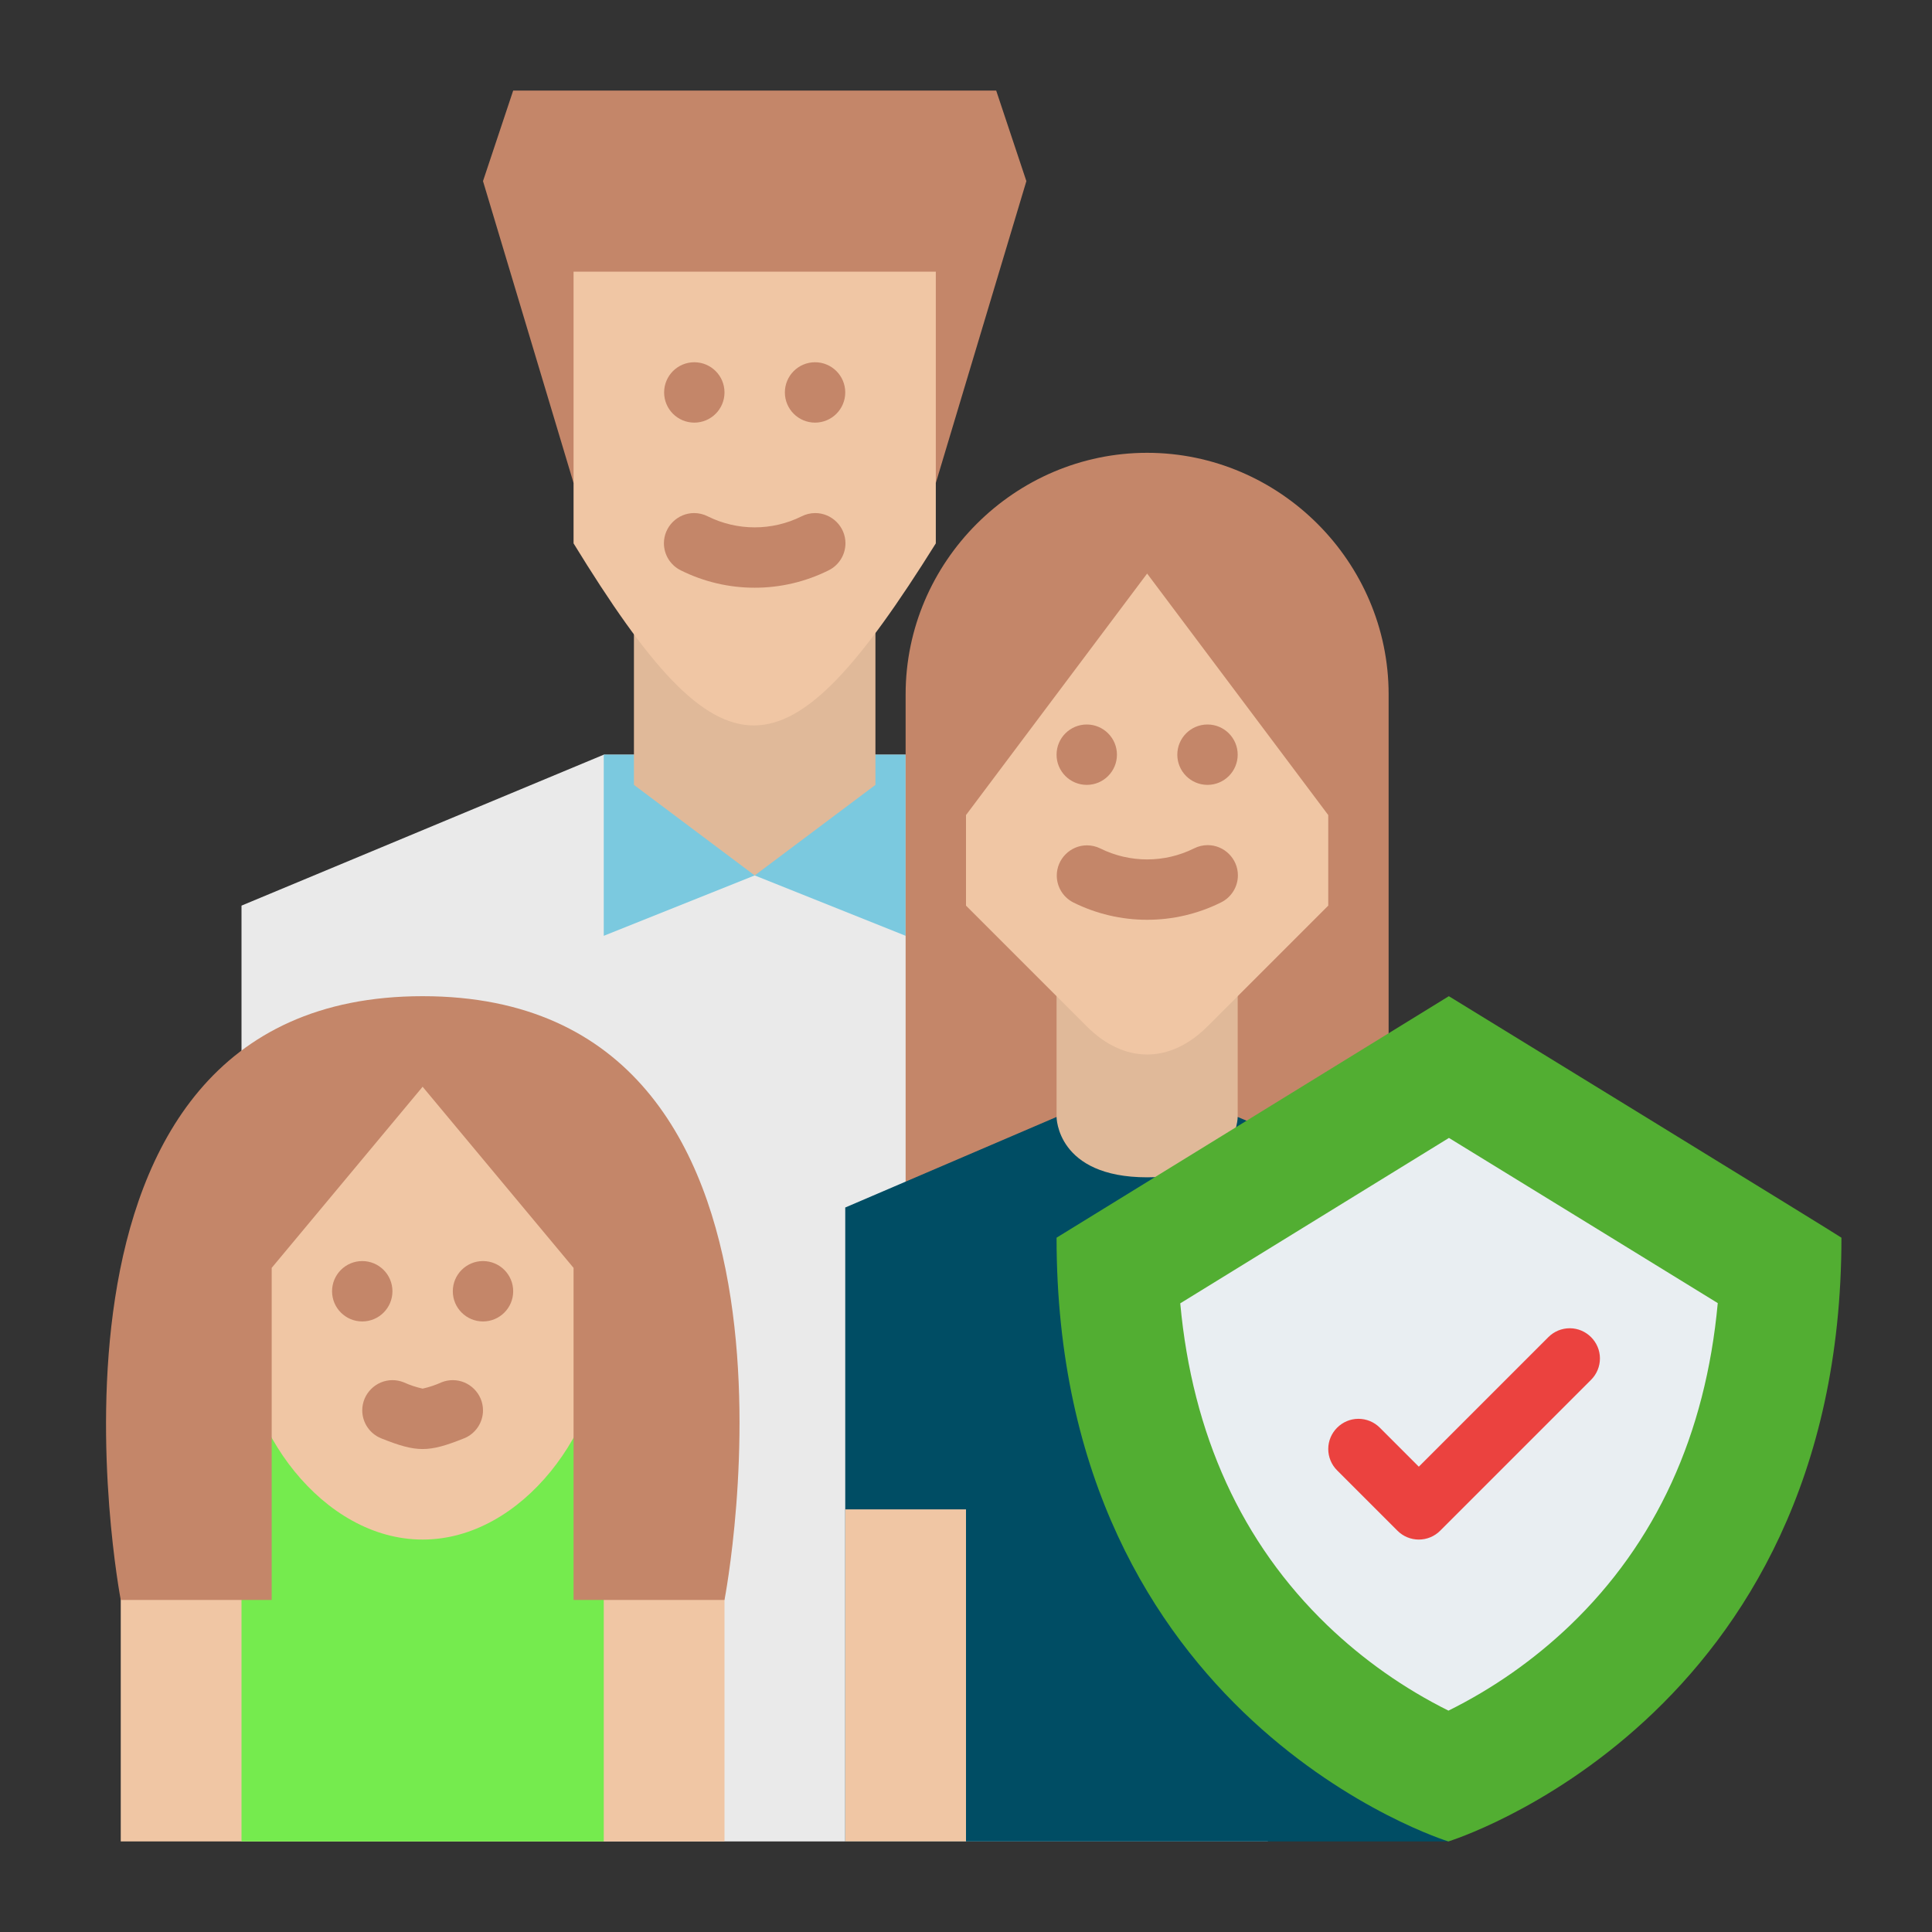 <?xml version="1.0" encoding="UTF-8" standalone="no"?>
<!DOCTYPE svg PUBLIC "-//W3C//DTD SVG 1.1//EN" "http://www.w3.org/Graphics/SVG/1.1/DTD/svg11.dtd">
<svg width="100%" height="100%" viewBox="0 0 512 512" version="1.1" xmlns="http://www.w3.org/2000/svg" xmlns:xlink="http://www.w3.org/1999/xlink" xml:space="preserve" xmlns:serif="http://www.serif.com/" style="fill-rule:evenodd;clip-rule:evenodd;stroke-linejoin:round;stroke-miterlimit:2;">
    <rect x="0" y="0" width="512" height="512" fill="#333333" stroke="none"/>
    <path d="M336,488L336,240L240,200L160,200L64,240L64,488L336,488Z" style="fill:rgb(234,234,234);fill-rule:nonzero;"/>
    <path d="M160,200L160,248L200,232L240,248L240,200L160,200Z" style="fill:rgb(123,201,223);fill-rule:nonzero;"/>
    <path d="M168,152L168,208L200,232L232,208L232,152L168,152Z" style="fill:rgb(224,185,153);fill-rule:nonzero;"/>
    <path d="M152,128L128,48L136,24L264,24L272,48L248,128L152,128Z" style="fill:rgb(196,134,105);fill-rule:nonzero;"/>
    <path d="M248,144C208,208 191.667,208.667 152,144L152,72L248,72L248,144Z" style="fill:rgb(240,198,164);fill-rule:nonzero;"/>
    <circle cx="184" cy="104" r="8" style="fill:rgb(196,134,105);"/>
    <circle cx="216" cy="104" r="8" style="fill:rgb(196,134,105);"/>
    <path d="M200,155.752C193.206,155.758 186.503,154.183 180.422,151.152C177.686,149.81 175.944,147.017 175.944,143.969C175.944,139.58 179.556,135.969 183.944,135.969C185.207,135.969 186.453,136.268 187.578,136.842C195.397,140.727 204.603,140.727 212.422,136.842C213.547,136.268 214.793,135.969 216.056,135.969C220.444,135.969 224.056,139.58 224.056,143.969C224.056,147.017 222.314,149.81 219.578,151.152C213.497,154.183 206.794,155.758 200,155.752Z" style="fill:rgb(196,134,105);fill-rule:nonzero;"/>
    <path d="M368,184L368,344L240,344L240,184C240,148.891 268.891,120 304,120C339.109,120 368,148.891 368,184Z" style="fill:rgb(196,134,105);fill-rule:nonzero;"/>
    <path d="M280,296L224,320L224,488L384,488L384,320L328,296L280,296Z" style="fill:rgb(0,77,100);fill-rule:nonzero;"/>
    <path d="M280,240L280,296C280,296 280,312 304,312C328,312 328,296 328,296L328,240L280,240Z" style="fill:rgb(224,185,153);fill-rule:nonzero;"/>
    <path d="M352,240L352,216L304,152L256,216L256,240L288,272C297.941,281.941 310.059,281.941 320,272L352,240Z" style="fill:rgb(240,198,164);fill-rule:nonzero;"/>
    <circle cx="288" cy="200" r="8" style="fill:rgb(196,134,105);"/>
    <circle cx="320" cy="200" r="8" style="fill:rgb(196,134,105);"/>
    <path d="M304,243.752C297.206,243.758 290.503,242.183 284.422,239.152C281.747,237.788 280.056,235.028 280.056,232.025C280.056,227.636 283.667,224.025 288.056,224.025C289.277,224.025 290.482,224.304 291.578,224.842C299.397,228.727 308.603,228.727 316.422,224.842C317.547,224.268 318.793,223.969 320.056,223.969C324.444,223.969 328.056,227.58 328.056,231.969C328.056,235.017 326.314,237.81 323.578,239.152C317.497,242.183 310.794,243.758 304,243.752Z" style="fill:rgb(196,134,105);fill-rule:nonzero;"/>
    <path d="M88,384L32,400L32,488L192,488L192,400L136,384L88,384Z" style="fill:rgb(240,198,164);fill-rule:nonzero;"/>
    <rect x="64" y="376" width="96" height="112" style="fill:rgb(117,235,78);"/>
    <path d="M160,352C160,378.51 138.51,408 112,408C85.49,408 64,378.51 64,352C64,325.49 85.49,288 112,288C138.51,288 160,325.49 160,352Z" style="fill:rgb(240,198,164);fill-rule:nonzero;"/>
    <circle cx="96" cy="342.196" r="8" style="fill:rgb(196,134,105);"/>
    <circle cx="128" cy="342.196" r="8" style="fill:rgb(196,134,105);"/>
    <path d="M112,384.008C108.873,384.008 105.746,383.064 101.029,381.178C97.998,379.966 96,377.014 96,373.75C96,369.361 99.611,365.75 104,365.75C105.018,365.75 106.026,365.944 106.971,366.322C108.584,367.055 110.27,367.617 112,368C113.73,367.617 115.416,367.055 117.029,366.322C117.974,365.944 118.982,365.75 120,365.75C124.389,365.75 128,369.361 128,373.75C128,377.014 126.002,379.966 122.971,381.178C118.254,383.064 115.127,384.008 112,384.008Z" style="fill:rgb(196,134,105);fill-rule:nonzero;"/>
    <path d="M112,264C1.333,264 32,424 32,424L72,424L72,336L112,288L152,336L152,424L192,424C192,424 223,264 112,264Z" style="fill:rgb(196,134,105);fill-rule:nonzero;"/>
    <path d="M383.958,264L280,328C280,456 383.833,488 383.833,488C383.833,488 488,456 488,328C488,327.833 383.958,264 383.958,264Z" style="fill:rgb(82,174,50);fill-rule:nonzero;"/>
    <path d="M383.856,453.338C372.087,447.476 361.275,439.862 351.789,430.758C329.066,408.89 315.983,380.23 312.778,345.398L383.985,301.562C409.239,317.062 437.993,334.724 455.224,345.337C452.018,380.185 438.89,408.854 416.078,430.737C406.541,439.855 395.677,447.476 383.856,453.338Z" style="fill:rgb(233,238,242);fill-rule:nonzero;"/>
    <path d="M376,408C373.879,408.003 371.841,407.159 370.343,405.657L354.343,389.657C352.843,388.157 352,386.121 352,384C352,379.611 355.611,376 360,376C362.121,376 364.157,376.843 365.657,378.343L376,388.687L410.343,354.343C411.843,352.843 413.879,352 416,352C420.389,352 424,355.611 424,360C424,362.121 423.157,364.157 421.657,365.657L381.657,405.657C380.159,407.159 378.121,408.003 376,408Z" style="fill:rgb(235,66,63);fill-rule:nonzero;"/>
    <rect x="224" y="400" width="32" height="88" style="fill:rgb(240,198,164);"/>
</svg>
